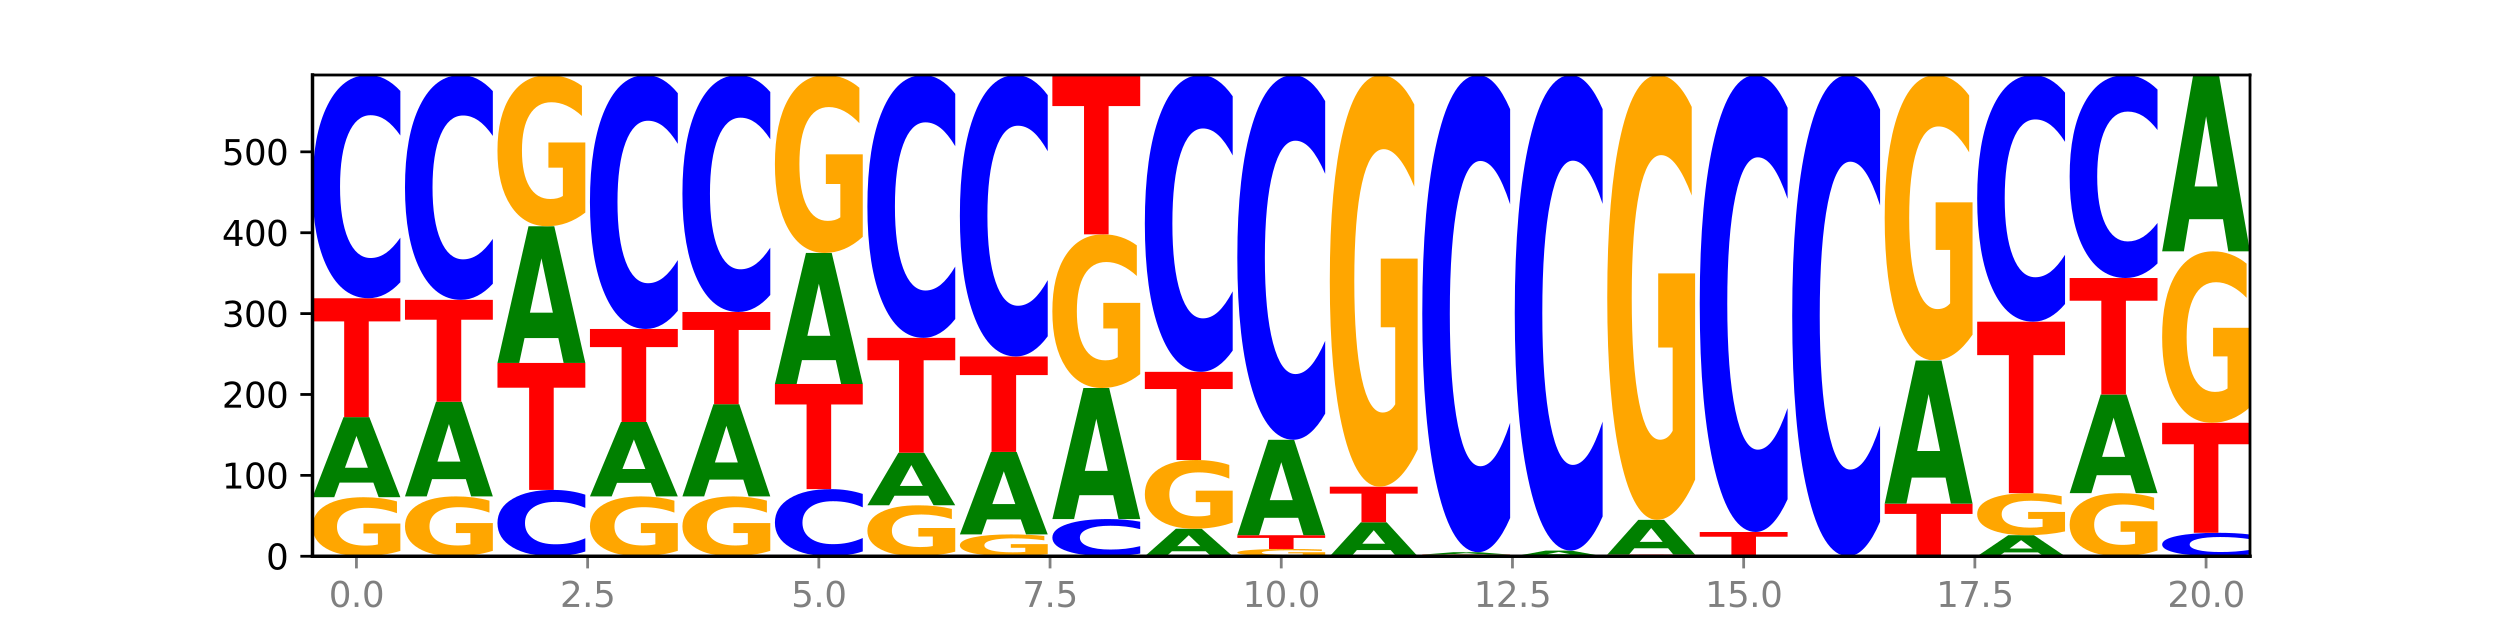 <?xml version="1.0" encoding="utf-8" standalone="no"?>
<!DOCTYPE svg PUBLIC "-//W3C//DTD SVG 1.1//EN"
  "http://www.w3.org/Graphics/SVG/1.1/DTD/svg11.dtd">
<svg xmlns:xlink="http://www.w3.org/1999/xlink" width="720pt" height="180pt" viewBox="0 0 720 180" xmlns="http://www.w3.org/2000/svg" version="1.1">
 <defs>
  <style type="text/css">*{stroke-linejoin: round; stroke-linecap: butt}</style>
 </defs>
 <g id="figure_1">
  <g id="patch_1">
   <path d="M 0 180 
L 720 180 
L 720 0 
L 0 0 
z
" style="fill: #ffffff"/>
  </g>
  <g id="axes_1">
   <g id="patch_2">
    <path d="M 90 160.2 
L 648 160.2 
L 648 21.6 
L 90 21.6 
z
" style="fill: #ffffff"/>
   </g>
   <g id="line2d_1">
    <path d="M 90 160.2 
L 648 160.2 
" clip-path="url(#p4539831834)" style="fill: none; stroke: #000000; stroke-width: 0.5; stroke-linecap: square"/>
   </g>
   <g id="patch_3">
    <path d="M 115.303 158.661 
Q 112.751 159.431 110.007 159.817 
Q 107.262 160.2 104.336 160.2 
Q 97.724 160.2 93.862 157.91 
Q 90 155.62 90 151.703 
Q 90 147.741 93.93 145.468 
Q 97.865 143.195 104.71 143.195 
Q 107.347 143.195 109.763 143.504 
Q 112.184 143.81 114.328 144.414 
L 114.328 147.804 
Q 112.116 147.028 109.927 146.645 
Q 107.738 146.258 105.538 146.258 
Q 101.466 146.258 99.26 147.67 
Q 97.054 149.079 97.054 151.703 
Q 97.054 154.302 99.181 155.721 
Q 101.308 157.137 105.22 157.137 
Q 106.287 157.137 107.2 157.056 
Q 108.113 156.972 108.838 156.796 
L 108.838 153.614 
L 104.67 153.614 
L 104.67 150.779 
L 115.303 150.779 
L 115.303 158.661 
z
" clip-path="url(#p4539831834)" style="fill: #ffa600"/>
   </g>
   <g id="patch_4">
    <path d="M 107.527 138.994 
L 97.796 138.994 
L 96.26 143.195 
L 90 143.195 
L 98.94 120.134 
L 106.363 120.134 
L 115.303 143.195 
L 109.048 143.195 
L 107.527 138.994 
z
M 99.348 134.714 
L 105.96 134.714 
L 102.659 125.541 
L 99.348 134.714 
z
" clip-path="url(#p4539831834)" style="fill: #008000"/>
   </g>
   <g id="patch_5">
    <path d="M 90 85.892 
L 115.303 85.892 
L 115.303 92.57 
L 106.2 92.57 
L 106.2 120.134 
L 99.121 120.134 
L 99.121 92.57 
L 90 92.57 
L 90 85.892 
z
" clip-path="url(#p4539831834)" style="fill: #ff0000"/>
   </g>
   <g id="patch_6">
    <path d="M 115.303 81.283 
Q 113.187 83.568 110.898 84.723 
Q 108.609 85.892 106.116 85.892 
Q 98.683 85.892 94.341 77.233 
Q 90 68.574 90 53.766 
Q 90 38.905 94.341 30.259 
Q 98.683 21.6 106.116 21.6 
Q 108.609 21.6 110.898 22.769 
Q 113.187 23.924 115.303 26.208 
L 115.303 39.024 
Q 113.167 35.996 111.095 34.589 
Q 109.024 33.181 106.735 33.181 
Q 102.629 33.181 100.277 38.666 
Q 97.931 44.137 97.931 53.766 
Q 97.931 63.354 100.277 68.839 
Q 102.629 74.311 106.735 74.311 
Q 109.024 74.311 111.095 72.903 
Q 113.167 71.482 115.303 68.454 
L 115.303 81.283 
z
" clip-path="url(#p4539831834)" style="fill: #0000ff"/>
   </g>
   <g id="patch_7">
    <path d="M 141.938 158.64 
Q 139.386 159.42 136.641 159.812 
Q 133.897 160.2 130.971 160.2 
Q 124.358 160.2 120.497 157.878 
Q 116.635 155.557 116.635 151.587 
Q 116.635 147.57 120.565 145.266 
Q 124.5 142.962 131.345 142.962 
Q 133.982 142.962 136.398 143.276 
Q 138.819 143.585 140.963 144.198 
L 140.963 147.634 
Q 138.751 146.847 136.562 146.459 
Q 134.373 146.067 132.173 146.067 
Q 128.101 146.067 125.895 147.499 
Q 123.689 148.927 123.689 151.587 
Q 123.689 154.221 125.816 155.66 
Q 127.942 157.095 131.855 157.095 
Q 132.921 157.095 133.834 157.013 
Q 134.747 156.928 135.473 156.75 
L 135.473 153.524 
L 131.305 153.524 
L 131.305 150.65 
L 141.938 150.65 
L 141.938 158.64 
z
" clip-path="url(#p4539831834)" style="fill: #ffa600"/>
   </g>
   <g id="patch_8">
    <path d="M 134.162 137.998 
L 124.431 137.998 
L 122.895 142.962 
L 116.635 142.962 
L 125.574 115.708 
L 132.998 115.708 
L 141.938 142.962 
L 135.683 142.962 
L 134.162 137.998 
z
M 125.983 132.939 
L 132.595 132.939 
L 129.294 122.098 
L 125.983 132.939 
z
" clip-path="url(#p4539831834)" style="fill: #008000"/>
   </g>
   <g id="patch_9">
    <path d="M 116.635 86.358 
L 141.938 86.358 
L 141.938 92.082 
L 132.835 92.082 
L 132.835 115.708 
L 125.756 115.708 
L 125.756 92.082 
L 116.635 92.082 
L 116.635 86.358 
z
" clip-path="url(#p4539831834)" style="fill: #ff0000"/>
   </g>
   <g id="patch_10">
    <path d="M 141.938 81.716 
Q 139.821 84.017 137.533 85.18 
Q 135.244 86.358 132.751 86.358 
Q 125.318 86.358 120.976 77.636 
Q 116.635 68.914 116.635 53.999 
Q 116.635 39.03 120.976 30.322 
Q 125.318 21.6 132.751 21.6 
Q 135.244 21.6 137.533 22.777 
Q 139.821 23.941 141.938 26.242 
L 141.938 39.151 
Q 139.802 36.101 137.73 34.683 
Q 135.658 33.265 133.37 33.265 
Q 129.264 33.265 126.912 38.789 
Q 124.566 44.301 124.566 53.999 
Q 124.566 63.657 126.912 69.182 
Q 129.264 74.693 133.37 74.693 
Q 135.658 74.693 137.73 73.275 
Q 139.802 71.844 141.938 68.794 
L 141.938 81.716 
z
" clip-path="url(#p4539831834)" style="fill: #0000ff"/>
   </g>
   <g id="patch_11">
    <path d="M 168.573 158.831 
Q 166.456 159.51 164.168 159.853 
Q 161.879 160.2 159.386 160.2 
Q 151.953 160.2 147.611 157.627 
Q 143.27 155.055 143.27 150.655 
Q 143.27 146.24 147.611 143.671 
Q 151.953 141.099 159.386 141.099 
Q 161.879 141.099 164.168 141.446 
Q 166.456 141.789 168.573 142.468 
L 168.573 146.276 
Q 166.437 145.376 164.365 144.958 
Q 162.293 144.539 160.005 144.539 
Q 155.899 144.539 153.546 146.169 
Q 151.2 147.795 151.2 150.655 
Q 151.2 153.504 153.546 155.134 
Q 155.899 156.759 160.005 156.759 
Q 162.293 156.759 164.365 156.341 
Q 166.437 155.919 168.573 155.019 
L 168.573 158.831 
z
" clip-path="url(#p4539831834)" style="fill: #0000ff"/>
   </g>
   <g id="patch_12">
    <path d="M 143.27 104.527 
L 168.573 104.527 
L 168.573 111.66 
L 159.47 111.66 
L 159.47 141.099 
L 152.391 141.099 
L 152.391 111.66 
L 143.27 111.66 
L 143.27 104.527 
z
" clip-path="url(#p4539831834)" style="fill: #ff0000"/>
   </g>
   <g id="patch_13">
    <path d="M 160.797 97.356 
L 151.066 97.356 
L 149.53 104.527 
L 143.27 104.527 
L 152.209 65.16 
L 159.633 65.16 
L 168.573 104.527 
L 162.318 104.527 
L 160.797 97.356 
z
M 152.618 90.049 
L 159.23 90.049 
L 155.929 74.39 
L 152.618 90.049 
z
" clip-path="url(#p4539831834)" style="fill: #008000"/>
   </g>
   <g id="patch_14">
    <path d="M 168.573 61.219 
Q 166.021 63.189 163.276 64.179 
Q 160.532 65.16 157.605 65.16 
Q 150.993 65.16 147.132 59.293 
Q 143.27 53.426 143.27 43.393 
Q 143.27 33.244 147.2 27.422 
Q 151.135 21.6 157.98 21.6 
Q 160.617 21.6 163.032 22.392 
Q 165.454 23.175 167.597 24.722 
L 167.597 33.406 
Q 165.386 31.417 163.197 30.436 
Q 161.008 29.446 158.808 29.446 
Q 154.736 29.446 152.53 33.064 
Q 150.324 36.672 150.324 43.393 
Q 150.324 50.052 152.451 53.687 
Q 154.577 57.314 158.49 57.314 
Q 159.556 57.314 160.469 57.107 
Q 161.382 56.891 162.108 56.441 
L 162.108 48.288 
L 157.94 48.288 
L 157.94 41.027 
L 168.573 41.027 
L 168.573 61.219 
z
" clip-path="url(#p4539831834)" style="fill: #ffa600"/>
   </g>
   <g id="patch_15">
    <path d="M 195.208 158.64 
Q 192.656 159.42 189.911 159.812 
Q 187.166 160.2 184.24 160.2 
Q 177.628 160.2 173.766 157.878 
Q 169.905 155.557 169.905 151.587 
Q 169.905 147.57 173.834 145.266 
Q 177.77 142.962 184.615 142.962 
Q 187.252 142.962 189.667 143.276 
Q 192.089 143.585 194.232 144.198 
L 194.232 147.634 
Q 192.021 146.847 189.832 146.459 
Q 187.643 146.067 185.443 146.067 
Q 181.371 146.067 179.165 147.499 
Q 176.959 148.927 176.959 151.587 
Q 176.959 154.221 179.086 155.66 
Q 181.212 157.095 185.125 157.095 
Q 186.191 157.095 187.104 157.013 
Q 188.017 156.928 188.743 156.75 
L 188.743 153.524 
L 184.575 153.524 
L 184.575 150.65 
L 195.208 150.65 
L 195.208 158.64 
z
" clip-path="url(#p4539831834)" style="fill: #ffa600"/>
   </g>
   <g id="patch_16">
    <path d="M 187.432 139.058 
L 177.701 139.058 
L 176.164 142.962 
L 169.905 142.962 
L 178.844 121.532 
L 186.268 121.532 
L 195.208 142.962 
L 188.953 142.962 
L 187.432 139.058 
z
M 179.253 135.081 
L 185.864 135.081 
L 182.564 126.556 
L 179.253 135.081 
z
" clip-path="url(#p4539831834)" style="fill: #008000"/>
   </g>
   <g id="patch_17">
    <path d="M 169.905 94.744 
L 195.208 94.744 
L 195.208 99.968 
L 186.104 99.968 
L 186.104 121.532 
L 179.025 121.532 
L 179.025 99.968 
L 169.905 99.968 
L 169.905 94.744 
z
" clip-path="url(#p4539831834)" style="fill: #ff0000"/>
   </g>
   <g id="patch_18">
    <path d="M 195.208 89.501 
Q 193.091 92.099 190.802 93.414 
Q 188.514 94.744 186.021 94.744 
Q 178.588 94.744 174.246 84.892 
Q 169.905 75.041 169.905 58.194 
Q 169.905 41.287 174.246 31.451 
Q 178.588 21.6 186.021 21.6 
Q 188.514 21.6 190.802 22.93 
Q 193.091 24.244 195.208 26.843 
L 195.208 41.423 
Q 193.072 37.978 191 36.377 
Q 188.928 34.775 186.639 34.775 
Q 182.534 34.775 180.181 41.015 
Q 177.835 47.24 177.835 58.194 
Q 177.835 69.103 180.181 75.343 
Q 182.534 81.568 186.639 81.568 
Q 188.928 81.568 191 79.967 
Q 193.072 78.35 195.208 74.905 
L 195.208 89.501 
z
" clip-path="url(#p4539831834)" style="fill: #0000ff"/>
   </g>
   <g id="patch_19">
    <path d="M 221.842 158.64 
Q 219.291 159.42 216.546 159.812 
Q 213.801 160.2 210.875 160.2 
Q 204.263 160.2 200.401 157.878 
Q 196.539 155.557 196.539 151.587 
Q 196.539 147.57 200.469 145.266 
Q 204.405 142.962 211.249 142.962 
Q 213.886 142.962 216.302 143.276 
Q 218.724 143.585 220.867 144.198 
L 220.867 147.634 
Q 218.655 146.847 216.467 146.459 
Q 214.278 146.067 212.077 146.067 
Q 208.006 146.067 205.8 147.499 
Q 203.594 148.927 203.594 151.587 
Q 203.594 154.221 205.72 155.66 
Q 207.847 157.095 211.76 157.095 
Q 212.826 157.095 213.739 157.013 
Q 214.652 156.928 215.378 156.75 
L 215.378 153.524 
L 211.21 153.524 
L 211.21 150.65 
L 221.842 150.65 
L 221.842 158.64 
z
" clip-path="url(#p4539831834)" style="fill: #ffa600"/>
   </g>
   <g id="patch_20">
    <path d="M 214.067 138.125 
L 204.336 138.125 
L 202.799 142.962 
L 196.539 142.962 
L 205.479 116.407 
L 212.903 116.407 
L 221.842 142.962 
L 215.588 142.962 
L 214.067 138.125 
z
M 205.888 133.196 
L 212.499 133.196 
L 209.199 122.633 
L 205.888 133.196 
z
" clip-path="url(#p4539831834)" style="fill: #008000"/>
   </g>
   <g id="patch_21">
    <path d="M 196.539 89.852 
L 221.842 89.852 
L 221.842 95.031 
L 212.739 95.031 
L 212.739 116.407 
L 205.66 116.407 
L 205.66 95.031 
L 196.539 95.031 
L 196.539 89.852 
z
" clip-path="url(#p4539831834)" style="fill: #ff0000"/>
   </g>
   <g id="patch_22">
    <path d="M 221.842 84.96 
Q 219.726 87.384 217.437 88.611 
Q 215.149 89.852 212.656 89.852 
Q 205.222 89.852 200.881 80.659 
Q 196.539 71.467 196.539 55.747 
Q 196.539 39.971 200.881 30.792 
Q 205.222 21.6 212.656 21.6 
Q 215.149 21.6 217.437 22.841 
Q 219.726 24.067 221.842 26.492 
L 221.842 40.097 
Q 219.707 36.883 217.635 35.389 
Q 215.563 33.894 213.274 33.894 
Q 209.169 33.894 206.816 39.717 
Q 204.47 45.525 204.47 55.747 
Q 204.47 65.926 206.816 71.749 
Q 209.169 77.558 213.274 77.558 
Q 215.563 77.558 217.635 76.063 
Q 219.707 74.555 221.842 71.34 
L 221.842 84.96 
z
" clip-path="url(#p4539831834)" style="fill: #0000ff"/>
   </g>
   <g id="patch_23">
    <path d="M 248.477 158.814 
Q 246.361 159.501 244.072 159.849 
Q 241.783 160.2 239.291 160.2 
Q 231.857 160.2 227.516 157.596 
Q 223.174 154.992 223.174 150.539 
Q 223.174 146.07 227.516 143.47 
Q 231.857 140.866 239.291 140.866 
Q 241.783 140.866 244.072 141.217 
Q 246.361 141.565 248.477 142.252 
L 248.477 146.106 
Q 246.342 145.195 244.27 144.772 
Q 242.198 144.349 239.909 144.349 
Q 235.803 144.349 233.451 145.998 
Q 231.105 147.643 231.105 150.539 
Q 231.105 153.422 233.451 155.072 
Q 235.803 156.717 239.909 156.717 
Q 242.198 156.717 244.27 156.294 
Q 246.342 155.867 248.477 154.956 
L 248.477 158.814 
z
" clip-path="url(#p4539831834)" style="fill: #0000ff"/>
   </g>
   <g id="patch_24">
    <path d="M 223.174 110.584 
L 248.477 110.584 
L 248.477 116.489 
L 239.374 116.489 
L 239.374 140.866 
L 232.295 140.866 
L 232.295 116.489 
L 223.174 116.489 
L 223.174 110.584 
z
" clip-path="url(#p4539831834)" style="fill: #ff0000"/>
   </g>
   <g id="patch_25">
    <path d="M 240.702 103.709 
L 230.971 103.709 
L 229.434 110.584 
L 223.174 110.584 
L 232.114 72.847 
L 239.538 72.847 
L 248.477 110.584 
L 242.223 110.584 
L 240.702 103.709 
z
M 232.523 96.705 
L 239.134 96.705 
L 235.834 81.695 
L 232.523 96.705 
z
" clip-path="url(#p4539831834)" style="fill: #008000"/>
   </g>
   <g id="patch_26">
    <path d="M 248.477 68.21 
Q 245.925 70.529 243.181 71.693 
Q 240.436 72.847 237.51 72.847 
Q 230.898 72.847 227.036 65.945 
Q 223.174 59.043 223.174 47.239 
Q 223.174 35.298 227.104 28.449 
Q 231.04 21.6 237.884 21.6 
Q 240.521 21.6 242.937 22.532 
Q 245.358 23.453 247.502 25.273 
L 247.502 35.489 
Q 245.29 33.149 243.101 31.995 
Q 240.912 30.831 238.712 30.831 
Q 234.641 30.831 232.435 35.087 
Q 230.229 39.332 230.229 47.239 
Q 230.229 55.073 232.355 59.35 
Q 234.482 63.616 238.395 63.616 
Q 239.461 63.616 240.374 63.373 
Q 241.287 63.118 242.013 62.589 
L 242.013 52.998 
L 237.845 52.998 
L 237.845 44.455 
L 248.477 44.455 
L 248.477 68.21 
z
" clip-path="url(#p4539831834)" style="fill: #ffa600"/>
   </g>
   <g id="patch_27">
    <path d="M 275.112 158.872 
Q 272.56 159.536 269.816 159.87 
Q 267.071 160.2 264.145 160.2 
Q 257.533 160.2 253.671 158.223 
Q 249.809 156.247 249.809 152.867 
Q 249.809 149.447 253.739 147.486 
Q 257.674 145.525 264.519 145.525 
Q 267.156 145.525 269.572 145.791 
Q 271.993 146.055 274.137 146.577 
L 274.137 149.502 
Q 271.925 148.832 269.736 148.502 
Q 267.547 148.168 265.347 148.168 
Q 261.275 148.168 259.069 149.387 
Q 256.864 150.602 256.864 152.867 
Q 256.864 155.11 258.99 156.335 
Q 261.117 157.557 265.029 157.557 
Q 266.096 157.557 267.009 157.487 
Q 267.922 157.414 268.647 157.263 
L 268.647 154.516 
L 264.479 154.516 
L 264.479 152.07 
L 275.112 152.07 
L 275.112 158.872 
z
" clip-path="url(#p4539831834)" style="fill: #ffa600"/>
   </g>
   <g id="patch_28">
    <path d="M 267.337 142.766 
L 257.605 142.766 
L 256.069 145.525 
L 249.809 145.525 
L 258.749 130.384 
L 266.173 130.384 
L 275.112 145.525 
L 268.858 145.525 
L 267.337 142.766 
z
M 259.157 139.956 
L 265.769 139.956 
L 262.468 133.934 
L 259.157 139.956 
z
" clip-path="url(#p4539831834)" style="fill: #008000"/>
   </g>
   <g id="patch_29">
    <path d="M 249.809 97.306 
L 275.112 97.306 
L 275.112 103.757 
L 266.009 103.757 
L 266.009 130.384 
L 258.93 130.384 
L 258.93 103.757 
L 249.809 103.757 
L 249.809 97.306 
z
" clip-path="url(#p4539831834)" style="fill: #ff0000"/>
   </g>
   <g id="patch_30">
    <path d="M 275.112 91.879 
Q 272.996 94.569 270.707 95.93 
Q 268.418 97.306 265.926 97.306 
Q 258.492 97.306 254.151 87.11 
Q 249.809 76.913 249.809 59.476 
Q 249.809 41.977 254.151 31.796 
Q 258.492 21.6 265.926 21.6 
Q 268.418 21.6 270.707 22.976 
Q 272.996 24.337 275.112 27.027 
L 275.112 42.118 
Q 272.976 38.552 270.905 36.894 
Q 268.833 35.237 266.544 35.237 
Q 262.438 35.237 260.086 41.695 
Q 257.74 48.139 257.74 59.476 
Q 257.74 70.767 260.086 77.226 
Q 262.438 83.669 266.544 83.669 
Q 268.833 83.669 270.905 82.011 
Q 272.976 80.338 275.112 76.773 
L 275.112 91.879 
z
" clip-path="url(#p4539831834)" style="fill: #0000ff"/>
   </g>
   <g id="patch_31">
    <path d="M 301.747 159.631 
Q 299.195 159.915 296.45 160.058 
Q 293.706 160.2 290.78 160.2 
Q 284.168 160.2 280.306 159.353 
Q 276.444 158.506 276.444 157.057 
Q 276.444 155.592 280.374 154.751 
Q 284.309 153.911 291.154 153.911 
Q 293.791 153.911 296.207 154.025 
Q 298.628 154.138 300.772 154.361 
L 300.772 155.615 
Q 298.56 155.328 296.371 155.186 
Q 294.182 155.043 291.982 155.043 
Q 287.91 155.043 285.704 155.566 
Q 283.498 156.087 283.498 157.057 
Q 283.498 158.019 285.625 158.544 
Q 287.751 159.067 291.664 159.067 
Q 292.73 159.067 293.643 159.037 
Q 294.556 159.006 295.282 158.941 
L 295.282 157.764 
L 291.114 157.764 
L 291.114 156.716 
L 301.747 156.716 
L 301.747 159.631 
z
" clip-path="url(#p4539831834)" style="fill: #ffa600"/>
   </g>
   <g id="patch_32">
    <path d="M 293.971 149.582 
L 284.24 149.582 
L 282.704 153.911 
L 276.444 153.911 
L 285.384 130.151 
L 292.807 130.151 
L 301.747 153.911 
L 295.492 153.911 
L 293.971 149.582 
z
M 285.792 145.172 
L 292.404 145.172 
L 289.103 135.721 
L 285.792 145.172 
z
" clip-path="url(#p4539831834)" style="fill: #008000"/>
   </g>
   <g id="patch_33">
    <path d="M 276.444 102.664 
L 301.747 102.664 
L 301.747 108.024 
L 292.644 108.024 
L 292.644 130.151 
L 285.565 130.151 
L 285.565 108.024 
L 276.444 108.024 
L 276.444 102.664 
z
" clip-path="url(#p4539831834)" style="fill: #ff0000"/>
   </g>
   <g id="patch_34">
    <path d="M 301.747 96.853 
Q 299.63 99.733 297.342 101.19 
Q 295.053 102.664 292.56 102.664 
Q 285.127 102.664 280.785 91.746 
Q 276.444 80.828 276.444 62.157 
Q 276.444 43.419 280.785 32.518 
Q 285.127 21.6 292.56 21.6 
Q 295.053 21.6 297.342 23.074 
Q 299.63 24.53 301.747 27.411 
L 301.747 43.57 
Q 299.611 39.752 297.539 37.977 
Q 295.467 36.202 293.179 36.202 
Q 289.073 36.202 286.721 43.118 
Q 284.375 50.017 284.375 62.157 
Q 284.375 74.247 286.721 81.163 
Q 289.073 88.062 293.179 88.062 
Q 295.467 88.062 297.539 86.287 
Q 299.611 84.495 301.747 80.677 
L 301.747 96.853 
z
" clip-path="url(#p4539831834)" style="fill: #0000ff"/>
   </g>
   <g id="patch_35">
    <path d="M 328.382 159.432 
Q 326.265 159.813 323.977 160.005 
Q 321.688 160.2 319.195 160.2 
Q 311.762 160.2 307.42 158.757 
Q 303.079 157.314 303.079 154.846 
Q 303.079 152.369 307.42 150.928 
Q 311.762 149.485 319.195 149.485 
Q 321.688 149.485 323.977 149.679 
Q 326.265 149.872 328.382 150.253 
L 328.382 152.389 
Q 326.246 151.884 324.174 151.649 
Q 322.102 151.415 319.814 151.415 
Q 315.708 151.415 313.356 152.329 
Q 311.009 153.241 311.009 154.846 
Q 311.009 156.444 313.356 157.358 
Q 315.708 158.27 319.814 158.27 
Q 322.102 158.27 324.174 158.035 
Q 326.246 157.798 328.382 157.294 
L 328.382 159.432 
z
" clip-path="url(#p4539831834)" style="fill: #0000ff"/>
   </g>
   <g id="patch_36">
    <path d="M 320.606 142.61 
L 310.875 142.61 
L 309.339 149.485 
L 303.079 149.485 
L 312.018 111.748 
L 319.442 111.748 
L 328.382 149.485 
L 322.127 149.485 
L 320.606 142.61 
z
M 312.427 135.606 
L 319.039 135.606 
L 315.738 120.596 
L 312.427 135.606 
z
" clip-path="url(#p4539831834)" style="fill: #008000"/>
   </g>
   <g id="patch_37">
    <path d="M 328.382 107.744 
Q 325.83 109.746 323.085 110.752 
Q 320.341 111.748 317.415 111.748 
Q 310.802 111.748 306.941 105.787 
Q 303.079 99.826 303.079 89.633 
Q 303.079 79.32 307.009 73.405 
Q 310.944 67.489 317.789 67.489 
Q 320.426 67.489 322.841 68.294 
Q 325.263 69.089 327.406 70.662 
L 327.406 79.484 
Q 325.195 77.464 323.006 76.467 
Q 320.817 75.462 318.617 75.462 
Q 314.545 75.462 312.339 79.137 
Q 310.133 82.803 310.133 89.633 
Q 310.133 96.398 312.26 100.092 
Q 314.386 103.776 318.299 103.776 
Q 319.365 103.776 320.278 103.566 
Q 321.191 103.346 321.917 102.889 
L 321.917 94.606 
L 317.749 94.606 
L 317.749 87.228 
L 328.382 87.228 
L 328.382 107.744 
z
" clip-path="url(#p4539831834)" style="fill: #ffa600"/>
   </g>
   <g id="patch_38">
    <path d="M 303.079 21.6 
L 328.382 21.6 
L 328.382 30.55 
L 319.279 30.55 
L 319.279 67.489 
L 312.2 67.489 
L 312.2 30.55 
L 303.079 30.55 
L 303.079 21.6 
z
" clip-path="url(#p4539831834)" style="fill: #ff0000"/>
   </g>
   <g id="patch_39">
    <path d="M 347.241 158.757 
L 337.51 158.757 
L 335.973 160.2 
L 329.714 160.2 
L 338.653 152.28 
L 346.077 152.28 
L 355.017 160.2 
L 348.762 160.2 
L 347.241 158.757 
z
M 339.062 157.287 
L 345.674 157.287 
L 342.373 154.137 
L 339.062 157.287 
z
" clip-path="url(#p4539831834)" style="fill: #008000"/>
   </g>
   <g id="patch_40">
    <path d="M 355.017 150.489 
Q 352.465 151.384 349.72 151.834 
Q 346.976 152.28 344.049 152.28 
Q 337.437 152.28 333.575 149.613 
Q 329.714 146.947 329.714 142.386 
Q 329.714 137.773 333.643 135.126 
Q 337.579 132.48 344.424 132.48 
Q 347.061 132.48 349.476 132.84 
Q 351.898 133.196 354.041 133.899 
L 354.041 137.846 
Q 351.83 136.942 349.641 136.496 
Q 347.452 136.047 345.252 136.047 
Q 341.18 136.047 338.974 137.691 
Q 336.768 139.331 336.768 142.386 
Q 336.768 145.413 338.895 147.065 
Q 341.021 148.713 344.934 148.713 
Q 346 148.713 346.913 148.619 
Q 347.826 148.521 348.552 148.317 
L 348.552 144.611 
L 344.384 144.611 
L 344.384 141.31 
L 355.017 141.31 
L 355.017 150.489 
z
" clip-path="url(#p4539831834)" style="fill: #ffa600"/>
   </g>
   <g id="patch_41">
    <path d="M 329.714 107.089 
L 355.017 107.089 
L 355.017 112.041 
L 345.913 112.041 
L 345.913 132.48 
L 338.834 132.48 
L 338.834 112.041 
L 329.714 112.041 
L 329.714 107.089 
z
" clip-path="url(#p4539831834)" style="fill: #ff0000"/>
   </g>
   <g id="patch_42">
    <path d="M 355.017 100.962 
Q 352.9 103.999 350.611 105.535 
Q 348.323 107.089 345.83 107.089 
Q 338.397 107.089 334.055 95.575 
Q 329.714 84.061 329.714 64.371 
Q 329.714 44.61 334.055 33.114 
Q 338.397 21.6 345.83 21.6 
Q 348.323 21.6 350.611 23.154 
Q 352.9 24.69 355.017 27.728 
L 355.017 44.769 
Q 352.881 40.743 350.809 38.871 
Q 348.737 36.999 346.448 36.999 
Q 342.343 36.999 339.99 44.292 
Q 337.644 51.568 337.644 64.371 
Q 337.644 77.121 339.99 84.415 
Q 342.343 91.69 346.448 91.69 
Q 348.737 91.69 350.809 89.818 
Q 352.881 87.929 355.017 83.903 
L 355.017 100.962 
z
" clip-path="url(#p4539831834)" style="fill: #0000ff"/>
   </g>
   <g id="patch_43">
    <path d="M 381.652 160.01 
Q 379.1 160.105 376.355 160.153 
Q 373.61 160.2 370.684 160.2 
Q 364.072 160.2 360.21 159.918 
Q 356.348 159.635 356.348 159.152 
Q 356.348 158.664 360.278 158.384 
Q 364.214 158.104 371.058 158.104 
Q 373.695 158.104 376.111 158.142 
Q 378.533 158.179 380.676 158.254 
L 380.676 158.672 
Q 378.465 158.576 376.276 158.529 
Q 374.087 158.481 371.886 158.481 
Q 367.815 158.481 365.609 158.655 
Q 363.403 158.829 363.403 159.152 
Q 363.403 159.473 365.529 159.648 
Q 367.656 159.822 371.569 159.822 
Q 372.635 159.822 373.548 159.812 
Q 374.461 159.802 375.187 159.78 
L 375.187 159.388 
L 371.019 159.388 
L 371.019 159.039 
L 381.652 159.039 
L 381.652 160.01 
z
" clip-path="url(#p4539831834)" style="fill: #ffa600"/>
   </g>
   <g id="patch_44">
    <path d="M 356.348 154.144 
L 381.652 154.144 
L 381.652 154.916 
L 372.548 154.916 
L 372.548 158.104 
L 365.469 158.104 
L 365.469 154.916 
L 356.348 154.916 
L 356.348 154.144 
z
" clip-path="url(#p4539831834)" style="fill: #ff0000"/>
   </g>
   <g id="patch_45">
    <path d="M 373.876 149.136 
L 364.145 149.136 
L 362.608 154.144 
L 356.348 154.144 
L 365.288 126.656 
L 372.712 126.656 
L 381.652 154.144 
L 375.397 154.144 
L 373.876 149.136 
z
M 365.697 144.035 
L 372.308 144.035 
L 369.008 133.101 
L 365.697 144.035 
z
" clip-path="url(#p4539831834)" style="fill: #008000"/>
   </g>
   <g id="patch_46">
    <path d="M 381.652 119.126 
Q 379.535 122.859 377.246 124.747 
Q 374.958 126.656 372.465 126.656 
Q 365.031 126.656 360.69 112.507 
Q 356.348 98.358 356.348 74.161 
Q 356.348 49.877 360.69 35.749 
Q 365.031 21.6 372.465 21.6 
Q 374.958 21.6 377.246 23.51 
Q 379.535 25.398 381.652 29.13 
L 381.652 50.072 
Q 379.516 45.124 377.444 42.824 
Q 375.372 40.524 373.083 40.524 
Q 368.978 40.524 366.625 49.486 
Q 364.279 58.427 364.279 74.161 
Q 364.279 89.829 366.625 98.792 
Q 368.978 107.733 373.083 107.733 
Q 375.372 107.733 377.444 105.433 
Q 379.516 103.11 381.652 98.163 
L 381.652 119.126 
z
" clip-path="url(#p4539831834)" style="fill: #0000ff"/>
   </g>
   <g id="patch_47">
    <path d="M 400.511 158.418 
L 390.78 158.418 
L 389.243 160.2 
L 382.983 160.2 
L 391.923 150.416 
L 399.347 150.416 
L 408.286 160.2 
L 402.032 160.2 
L 400.511 158.418 
z
M 392.332 156.602 
L 398.943 156.602 
L 395.643 152.71 
L 392.332 156.602 
z
" clip-path="url(#p4539831834)" style="fill: #008000"/>
   </g>
   <g id="patch_48">
    <path d="M 382.983 140.167 
L 408.286 140.167 
L 408.286 142.166 
L 399.183 142.166 
L 399.183 150.416 
L 392.104 150.416 
L 392.104 142.166 
L 382.983 142.166 
L 382.983 140.167 
z
" clip-path="url(#p4539831834)" style="fill: #ff0000"/>
   </g>
   <g id="patch_49">
    <path d="M 408.286 129.439 
Q 405.735 134.803 402.99 137.497 
Q 400.245 140.167 397.319 140.167 
Q 390.707 140.167 386.845 124.198 
Q 382.983 108.229 382.983 80.92 
Q 382.983 53.293 386.913 37.446 
Q 390.849 21.6 397.693 21.6 
Q 400.33 21.6 402.746 23.755 
Q 405.167 25.886 407.311 30.099 
L 407.311 53.734 
Q 405.099 48.321 402.91 45.651 
Q 400.722 42.957 398.521 42.957 
Q 394.45 42.957 392.244 52.803 
Q 390.038 62.625 390.038 80.92 
Q 390.038 99.045 392.164 108.939 
Q 394.291 118.81 398.204 118.81 
Q 399.27 118.81 400.183 118.246 
Q 401.096 117.659 401.822 116.434 
L 401.822 94.244 
L 397.654 94.244 
L 397.654 74.479 
L 408.286 74.479 
L 408.286 129.439 
z
" clip-path="url(#p4539831834)" style="fill: #ffa600"/>
   </g>
   <g id="patch_50">
    <path d="M 409.618 159.734 
L 434.921 159.734 
L 434.921 159.825 
L 425.818 159.825 
L 425.818 160.2 
L 418.739 160.2 
L 418.739 159.825 
L 409.618 159.825 
L 409.618 159.734 
z
" clip-path="url(#p4539831834)" style="fill: #ff0000"/>
   </g>
   <g id="patch_51">
    <path d="M 427.146 159.607 
L 417.414 159.607 
L 415.878 159.734 
L 409.618 159.734 
L 418.558 159.035 
L 425.982 159.035 
L 434.921 159.734 
L 428.667 159.734 
L 427.146 159.607 
z
M 418.966 159.477 
L 425.578 159.477 
L 422.277 159.199 
L 418.966 159.477 
z
" clip-path="url(#p4539831834)" style="fill: #008000"/>
   </g>
   <g id="patch_52">
    <path d="M 434.921 149.184 
Q 432.805 154.067 430.516 156.537 
Q 428.227 159.035 425.735 159.035 
Q 418.301 159.035 413.96 140.525 
Q 409.618 122.015 409.618 90.36 
Q 409.618 58.592 413.96 40.11 
Q 418.301 21.6 425.735 21.6 
Q 428.227 21.6 430.516 24.098 
Q 432.805 26.568 434.921 31.451 
L 434.921 58.847 
Q 432.786 52.375 430.714 49.365 
Q 428.642 46.356 426.353 46.356 
Q 422.247 46.356 419.895 58.081 
Q 417.549 69.778 417.549 90.36 
Q 417.549 110.858 419.895 122.583 
Q 422.247 134.279 426.353 134.279 
Q 428.642 134.279 430.714 131.27 
Q 432.786 128.232 434.921 121.759 
L 434.921 149.184 
z
" clip-path="url(#p4539831834)" style="fill: #0000ff"/>
   </g>
   <g id="patch_53">
    <path d="M 453.78 159.903 
L 444.049 159.903 
L 442.513 160.2 
L 436.253 160.2 
L 445.193 158.569 
L 452.616 158.569 
L 461.556 160.2 
L 455.301 160.2 
L 453.78 159.903 
z
M 445.601 159.6 
L 452.213 159.6 
L 448.912 158.952 
L 445.601 159.6 
z
" clip-path="url(#p4539831834)" style="fill: #008000"/>
   </g>
   <g id="patch_54">
    <path d="M 461.556 148.752 
Q 459.44 153.618 457.151 156.08 
Q 454.862 158.569 452.369 158.569 
Q 444.936 158.569 440.594 140.122 
Q 436.253 121.675 436.253 90.127 
Q 436.253 58.467 440.594 40.047 
Q 444.936 21.6 452.369 21.6 
Q 454.862 21.6 457.151 24.09 
Q 459.44 26.551 461.556 31.418 
L 461.556 58.721 
Q 459.42 52.27 457.348 49.271 
Q 455.277 46.272 452.988 46.272 
Q 448.882 46.272 446.53 57.957 
Q 444.184 69.614 444.184 90.127 
Q 444.184 110.555 446.53 122.24 
Q 448.882 133.897 452.988 133.897 
Q 455.277 133.897 457.348 130.898 
Q 459.42 127.871 461.556 121.42 
L 461.556 148.752 
z
" clip-path="url(#p4539831834)" style="fill: #0000ff"/>
   </g>
   <g id="patch_55">
    <path d="M 462.888 159.734 
L 488.191 159.734 
L 488.191 159.825 
L 479.088 159.825 
L 479.088 160.2 
L 472.009 160.2 
L 472.009 159.825 
L 462.888 159.825 
L 462.888 159.734 
z
" clip-path="url(#p4539831834)" style="fill: #ff0000"/>
   </g>
   <g id="patch_56">
    <path d="M 480.415 157.909 
L 470.684 157.909 
L 469.148 159.734 
L 462.888 159.734 
L 471.827 149.718 
L 479.251 149.718 
L 488.191 159.734 
L 481.936 159.734 
L 480.415 157.909 
z
M 472.236 156.05 
L 478.848 156.05 
L 475.547 152.066 
L 472.236 156.05 
z
" clip-path="url(#p4539831834)" style="fill: #008000"/>
   </g>
   <g id="patch_57">
    <path d="M 488.191 138.126 
Q 485.639 143.922 482.894 146.833 
Q 480.15 149.718 477.224 149.718 
Q 470.611 149.718 466.75 132.462 
Q 462.888 115.207 462.888 85.699 
Q 462.888 55.846 466.818 38.723 
Q 470.753 21.6 477.598 21.6 
Q 480.235 21.6 482.651 23.929 
Q 485.072 26.231 487.216 30.783 
L 487.216 56.322 
Q 485.004 50.473 482.815 47.589 
Q 480.626 44.678 478.426 44.678 
Q 474.354 44.678 472.148 55.317 
Q 469.942 65.929 469.942 85.699 
Q 469.942 105.283 472.069 115.975 
Q 474.195 126.64 478.108 126.64 
Q 479.174 126.64 480.087 126.031 
Q 481 125.396 481.726 124.073 
L 481.726 100.096 
L 477.558 100.096 
L 477.558 78.738 
L 488.191 78.738 
L 488.191 138.126 
z
" clip-path="url(#p4539831834)" style="fill: #ffa600"/>
   </g>
   <g id="patch_58">
    <path d="M 489.523 153.212 
L 514.826 153.212 
L 514.826 154.575 
L 505.723 154.575 
L 505.723 160.2 
L 498.644 160.2 
L 498.644 154.575 
L 489.523 154.575 
L 489.523 153.212 
z
" clip-path="url(#p4539831834)" style="fill: #ff0000"/>
   </g>
   <g id="patch_59">
    <path d="M 514.826 143.778 
Q 512.709 148.454 510.421 150.819 
Q 508.132 153.212 505.639 153.212 
Q 498.206 153.212 493.864 135.486 
Q 489.523 117.76 489.523 87.447 
Q 489.523 57.025 493.864 39.326 
Q 498.206 21.6 505.639 21.6 
Q 508.132 21.6 510.421 23.992 
Q 512.709 26.358 514.826 31.034 
L 514.826 57.269 
Q 512.69 51.071 510.618 48.189 
Q 508.546 45.307 506.258 45.307 
Q 502.152 45.307 499.799 56.535 
Q 497.453 67.736 497.453 87.447 
Q 497.453 107.076 499.799 118.304 
Q 502.152 129.505 506.258 129.505 
Q 508.546 129.505 510.618 126.623 
Q 512.69 123.714 514.826 117.515 
L 514.826 143.778 
z
" clip-path="url(#p4539831834)" style="fill: #0000ff"/>
   </g>
   <g id="patch_60">
    <path d="M 541.461 150.265 
Q 539.344 155.19 537.055 157.681 
Q 534.767 160.2 532.274 160.2 
Q 524.841 160.2 520.499 141.533 
Q 516.158 122.866 516.158 90.943 
Q 516.158 58.905 520.499 40.267 
Q 524.841 21.6 532.274 21.6 
Q 534.767 21.6 537.055 24.119 
Q 539.344 26.61 541.461 31.535 
L 541.461 59.163 
Q 539.325 52.635 537.253 49.601 
Q 535.181 46.566 532.892 46.566 
Q 528.787 46.566 526.434 58.39 
Q 524.088 70.186 524.088 90.943 
Q 524.088 111.614 526.434 123.439 
Q 528.787 135.234 532.892 135.234 
Q 535.181 135.234 537.253 132.199 
Q 539.325 129.136 541.461 122.608 
L 541.461 150.265 
z
" clip-path="url(#p4539831834)" style="fill: #0000ff"/>
   </g>
   <g id="patch_61">
    <path d="M 542.792 145.059 
L 568.095 145.059 
L 568.095 148.012 
L 558.992 148.012 
L 558.992 160.2 
L 551.913 160.2 
L 551.913 148.012 
L 542.792 148.012 
L 542.792 145.059 
z
" clip-path="url(#p4539831834)" style="fill: #ff0000"/>
   </g>
   <g id="patch_62">
    <path d="M 560.32 137.548 
L 550.589 137.548 
L 549.052 145.059 
L 542.792 145.059 
L 551.732 103.828 
L 559.156 103.828 
L 568.095 145.059 
L 561.841 145.059 
L 560.32 137.548 
z
M 552.141 129.896 
L 558.752 129.896 
L 555.452 113.495 
L 552.141 129.896 
z
" clip-path="url(#p4539831834)" style="fill: #008000"/>
   </g>
   <g id="patch_63">
    <path d="M 568.095 96.388 
Q 565.544 100.108 562.799 101.977 
Q 560.054 103.828 557.128 103.828 
Q 550.516 103.828 546.654 92.753 
Q 542.792 81.679 542.792 62.74 
Q 542.792 43.58 546.722 32.59 
Q 550.658 21.6 557.502 21.6 
Q 560.139 21.6 562.555 23.095 
Q 564.977 24.573 567.12 27.494 
L 567.12 43.885 
Q 564.908 40.132 562.72 38.28 
Q 560.531 36.412 558.33 36.412 
Q 554.259 36.412 552.053 43.24 
Q 549.847 50.051 549.847 62.74 
Q 549.847 75.309 551.973 82.171 
Q 554.1 89.017 558.013 89.017 
Q 559.079 89.017 559.992 88.626 
Q 560.905 88.218 561.631 87.369 
L 561.631 71.98 
L 557.463 71.98 
L 557.463 58.272 
L 568.095 58.272 
L 568.095 96.388 
z
" clip-path="url(#p4539831834)" style="fill: #ffa600"/>
   </g>
   <g id="patch_64">
    <path d="M 586.955 159.097 
L 577.224 159.097 
L 575.687 160.2 
L 569.427 160.2 
L 578.367 154.144 
L 585.791 154.144 
L 594.73 160.2 
L 588.476 160.2 
L 586.955 159.097 
z
M 578.776 157.973 
L 585.387 157.973 
L 582.087 155.564 
L 578.776 157.973 
z
" clip-path="url(#p4539831834)" style="fill: #008000"/>
   </g>
   <g id="patch_65">
    <path d="M 594.73 153.048 
Q 592.178 153.596 589.434 153.871 
Q 586.689 154.144 583.763 154.144 
Q 577.151 154.144 573.289 152.512 
Q 569.427 150.881 569.427 148.091 
Q 569.427 145.268 573.357 143.649 
Q 577.293 142.031 584.137 142.031 
Q 586.774 142.031 589.19 142.251 
Q 591.611 142.468 593.755 142.899 
L 593.755 145.313 
Q 591.543 144.76 589.354 144.488 
Q 587.165 144.212 584.965 144.212 
Q 580.894 144.212 578.688 145.218 
Q 576.482 146.222 576.482 148.091 
Q 576.482 149.942 578.608 150.953 
Q 580.735 151.962 584.648 151.962 
Q 585.714 151.962 586.627 151.904 
Q 587.54 151.844 588.266 151.719 
L 588.266 149.452 
L 584.098 149.452 
L 584.098 147.433 
L 594.73 147.433 
L 594.73 153.048 
z
" clip-path="url(#p4539831834)" style="fill: #ffa600"/>
   </g>
   <g id="patch_66">
    <path d="M 569.427 92.647 
L 594.73 92.647 
L 594.73 102.278 
L 585.627 102.278 
L 585.627 142.031 
L 578.548 142.031 
L 578.548 102.278 
L 569.427 102.278 
L 569.427 92.647 
z
" clip-path="url(#p4539831834)" style="fill: #ff0000"/>
   </g>
   <g id="patch_67">
    <path d="M 594.73 87.554 
Q 592.614 90.079 590.325 91.356 
Q 588.036 92.647 585.544 92.647 
Q 578.11 92.647 573.769 83.078 
Q 569.427 73.509 569.427 57.146 
Q 569.427 40.723 573.769 31.169 
Q 578.11 21.6 585.544 21.6 
Q 588.036 21.6 590.325 22.891 
Q 592.614 24.168 594.73 26.693 
L 594.73 40.855 
Q 592.595 37.509 590.523 35.953 
Q 588.451 34.398 586.162 34.398 
Q 582.056 34.398 579.704 40.459 
Q 577.358 46.505 577.358 57.146 
Q 577.358 67.742 579.704 73.803 
Q 582.056 79.849 586.162 79.849 
Q 588.451 79.849 590.523 78.294 
Q 592.595 76.723 594.73 73.377 
L 594.73 87.554 
z
" clip-path="url(#p4539831834)" style="fill: #0000ff"/>
   </g>
   <g id="patch_68">
    <path d="M 621.365 158.556 
Q 618.813 159.378 616.069 159.791 
Q 613.324 160.2 610.398 160.2 
Q 603.786 160.2 599.924 157.753 
Q 596.062 155.306 596.062 151.121 
Q 596.062 146.887 599.992 144.459 
Q 603.927 142.031 610.772 142.031 
Q 613.409 142.031 615.825 142.361 
Q 618.246 142.687 620.39 143.333 
L 620.39 146.955 
Q 618.178 146.125 615.989 145.716 
Q 613.8 145.303 611.6 145.303 
Q 607.528 145.303 605.322 146.812 
Q 603.117 148.317 603.117 151.121 
Q 603.117 153.898 605.243 155.415 
Q 607.37 156.927 611.282 156.927 
Q 612.349 156.927 613.262 156.841 
Q 614.175 156.751 614.9 156.563 
L 614.9 153.163 
L 610.732 153.163 
L 610.732 150.134 
L 621.365 150.134 
L 621.365 158.556 
z
" clip-path="url(#p4539831834)" style="fill: #ffa600"/>
   </g>
   <g id="patch_69">
    <path d="M 613.59 136.854 
L 603.858 136.854 
L 602.322 142.031 
L 596.062 142.031 
L 605.002 113.612 
L 612.426 113.612 
L 621.365 142.031 
L 615.111 142.031 
L 613.59 136.854 
z
M 605.41 131.579 
L 612.022 131.579 
L 608.721 120.275 
L 605.41 131.579 
z
" clip-path="url(#p4539831834)" style="fill: #008000"/>
   </g>
   <g id="patch_70">
    <path d="M 596.062 80.068 
L 621.365 80.068 
L 621.365 86.61 
L 612.262 86.61 
L 612.262 113.612 
L 605.183 113.612 
L 605.183 86.61 
L 596.062 86.61 
L 596.062 80.068 
z
" clip-path="url(#p4539831834)" style="fill: #ff0000"/>
   </g>
   <g id="patch_71">
    <path d="M 621.365 75.877 
Q 619.249 77.955 616.96 79.005 
Q 614.671 80.068 612.179 80.068 
Q 604.745 80.068 600.404 72.194 
Q 596.062 64.319 596.062 50.852 
Q 596.062 37.337 600.404 29.475 
Q 604.745 21.6 612.179 21.6 
Q 614.671 21.6 616.96 22.663 
Q 619.249 23.714 621.365 25.791 
L 621.365 37.446 
Q 619.229 34.692 617.158 33.412 
Q 615.086 32.132 612.797 32.132 
Q 608.691 32.132 606.339 37.12 
Q 603.993 42.096 603.993 50.852 
Q 603.993 59.572 606.339 64.56 
Q 608.691 69.536 612.797 69.536 
Q 615.086 69.536 617.158 68.256 
Q 619.229 66.964 621.365 64.21 
L 621.365 75.877 
z
" clip-path="url(#p4539831834)" style="fill: #0000ff"/>
   </g>
   <g id="patch_72">
    <path d="M 648 159.716 
Q 645.883 159.956 643.595 160.077 
Q 641.306 160.2 638.813 160.2 
Q 631.38 160.2 627.038 159.29 
Q 622.697 158.38 622.697 156.824 
Q 622.697 155.263 627.038 154.355 
Q 631.38 153.445 638.813 153.445 
Q 641.306 153.445 643.595 153.568 
Q 645.883 153.689 648 153.929 
L 648 155.276 
Q 645.864 154.957 643.792 154.809 
Q 641.72 154.662 639.432 154.662 
Q 635.326 154.662 632.974 155.238 
Q 630.628 155.813 630.628 156.824 
Q 630.628 157.832 632.974 158.408 
Q 635.326 158.983 639.432 158.983 
Q 641.72 158.983 643.792 158.835 
Q 645.864 158.686 648 158.368 
L 648 159.716 
z
" clip-path="url(#p4539831834)" style="fill: #0000ff"/>
   </g>
   <g id="patch_73">
    <path d="M 622.697 121.765 
L 648 121.765 
L 648 127.943 
L 638.897 127.943 
L 638.897 153.445 
L 631.818 153.445 
L 631.818 127.943 
L 622.697 127.943 
L 622.697 121.765 
z
" clip-path="url(#p4539831834)" style="fill: #ff0000"/>
   </g>
   <g id="patch_74">
    <path d="M 648 117.297 
Q 645.448 119.531 642.703 120.653 
Q 639.959 121.765 637.033 121.765 
Q 630.421 121.765 626.559 115.114 
Q 622.697 108.462 622.697 97.088 
Q 622.697 85.581 626.627 78.981 
Q 630.562 72.381 637.407 72.381 
Q 640.044 72.381 642.46 73.279 
Q 644.881 74.166 647.025 75.921 
L 647.025 85.765 
Q 644.813 83.511 642.624 82.399 
Q 640.435 81.277 638.235 81.277 
Q 634.163 81.277 631.957 85.377 
Q 629.751 89.468 629.751 97.088 
Q 629.751 104.637 631.878 108.758 
Q 634.004 112.869 637.917 112.869 
Q 638.983 112.869 639.896 112.635 
Q 640.809 112.39 641.535 111.88 
L 641.535 102.638 
L 637.367 102.638 
L 637.367 94.405 
L 648 94.405 
L 648 117.297 
z
" clip-path="url(#p4539831834)" style="fill: #ffa600"/>
   </g>
   <g id="patch_75">
    <path d="M 640.224 63.13 
L 630.493 63.13 
L 628.957 72.381 
L 622.697 72.381 
L 631.637 21.6 
L 639.06 21.6 
L 648 72.381 
L 641.745 72.381 
L 640.224 63.13 
z
M 632.045 53.706 
L 638.657 53.706 
L 635.356 33.506 
L 632.045 53.706 
z
" clip-path="url(#p4539831834)" style="fill: #008000"/>
   </g>
   <g id="matplotlib.axis_1">
    <g id="xtick_1">
     <g id="line2d_2">
      <defs>
       <path id="me743bbaa7a" d="M 0 0 
L 0 3.5 
" style="stroke: #808080; stroke-width: 0.8"/>
      </defs>
      <g>
       <use xlink:href="#me743bbaa7a" x="102.652" y="160.2" style="fill: #808080; stroke: #808080; stroke-width: 0.8"/>
      </g>
     </g>
     <g id="text_1">
      <!-- 0.0 -->
      <g style="fill: #808080" transform="translate(94.7 174.798) scale(0.1 -0.1)">
       <defs>
        <path id="DejaVuSans-30" d="M 2034 4250 
Q 1547 4250 1301 3770 
Q 1056 3291 1056 2328 
Q 1056 1369 1301 889 
Q 1547 409 2034 409 
Q 2525 409 2770 889 
Q 3016 1369 3016 2328 
Q 3016 3291 2770 3770 
Q 2525 4250 2034 4250 
z
M 2034 4750 
Q 2819 4750 3233 4129 
Q 3647 3509 3647 2328 
Q 3647 1150 3233 529 
Q 2819 -91 2034 -91 
Q 1250 -91 836 529 
Q 422 1150 422 2328 
Q 422 3509 836 4129 
Q 1250 4750 2034 4750 
z
" transform="scale(0.016)"/>
        <path id="DejaVuSans-2e" d="M 684 794 
L 1344 794 
L 1344 0 
L 684 0 
L 684 794 
z
" transform="scale(0.016)"/>
       </defs>
       <use xlink:href="#DejaVuSans-30"/>
       <use xlink:href="#DejaVuSans-2e" x="63.623"/>
       <use xlink:href="#DejaVuSans-30" x="95.41"/>
      </g>
     </g>
    </g>
    <g id="xtick_2">
     <g id="line2d_3">
      <g>
       <use xlink:href="#me743bbaa7a" x="169.239" y="160.2" style="fill: #808080; stroke: #808080; stroke-width: 0.8"/>
      </g>
     </g>
     <g id="text_2">
      <!-- 2.5 -->
      <g style="fill: #808080" transform="translate(161.287 174.798) scale(0.1 -0.1)">
       <defs>
        <path id="DejaVuSans-32" d="M 1228 531 
L 3431 531 
L 3431 0 
L 469 0 
L 469 531 
Q 828 903 1448 1529 
Q 2069 2156 2228 2338 
Q 2531 2678 2651 2914 
Q 2772 3150 2772 3378 
Q 2772 3750 2511 3984 
Q 2250 4219 1831 4219 
Q 1534 4219 1204 4116 
Q 875 4013 500 3803 
L 500 4441 
Q 881 4594 1212 4672 
Q 1544 4750 1819 4750 
Q 2544 4750 2975 4387 
Q 3406 4025 3406 3419 
Q 3406 3131 3298 2873 
Q 3191 2616 2906 2266 
Q 2828 2175 2409 1742 
Q 1991 1309 1228 531 
z
" transform="scale(0.016)"/>
        <path id="DejaVuSans-35" d="M 691 4666 
L 3169 4666 
L 3169 4134 
L 1269 4134 
L 1269 2991 
Q 1406 3038 1543 3061 
Q 1681 3084 1819 3084 
Q 2600 3084 3056 2656 
Q 3513 2228 3513 1497 
Q 3513 744 3044 326 
Q 2575 -91 1722 -91 
Q 1428 -91 1123 -41 
Q 819 9 494 109 
L 494 744 
Q 775 591 1075 516 
Q 1375 441 1709 441 
Q 2250 441 2565 725 
Q 2881 1009 2881 1497 
Q 2881 1984 2565 2268 
Q 2250 2553 1709 2553 
Q 1456 2553 1204 2497 
Q 953 2441 691 2322 
L 691 4666 
z
" transform="scale(0.016)"/>
       </defs>
       <use xlink:href="#DejaVuSans-32"/>
       <use xlink:href="#DejaVuSans-2e" x="63.623"/>
       <use xlink:href="#DejaVuSans-35" x="95.41"/>
      </g>
     </g>
    </g>
    <g id="xtick_3">
     <g id="line2d_4">
      <g>
       <use xlink:href="#me743bbaa7a" x="235.826" y="160.2" style="fill: #808080; stroke: #808080; stroke-width: 0.8"/>
      </g>
     </g>
     <g id="text_3">
      <!-- 5.0 -->
      <g style="fill: #808080" transform="translate(227.874 174.798) scale(0.1 -0.1)">
       <use xlink:href="#DejaVuSans-35"/>
       <use xlink:href="#DejaVuSans-2e" x="63.623"/>
       <use xlink:href="#DejaVuSans-30" x="95.41"/>
      </g>
     </g>
    </g>
    <g id="xtick_4">
     <g id="line2d_5">
      <g>
       <use xlink:href="#me743bbaa7a" x="302.413" y="160.2" style="fill: #808080; stroke: #808080; stroke-width: 0.8"/>
      </g>
     </g>
     <g id="text_4">
      <!-- 7.5 -->
      <g style="fill: #808080" transform="translate(294.461 174.798) scale(0.1 -0.1)">
       <defs>
        <path id="DejaVuSans-37" d="M 525 4666 
L 3525 4666 
L 3525 4397 
L 1831 0 
L 1172 0 
L 2766 4134 
L 525 4134 
L 525 4666 
z
" transform="scale(0.016)"/>
       </defs>
       <use xlink:href="#DejaVuSans-37"/>
       <use xlink:href="#DejaVuSans-2e" x="63.623"/>
       <use xlink:href="#DejaVuSans-35" x="95.41"/>
      </g>
     </g>
    </g>
    <g id="xtick_5">
     <g id="line2d_6">
      <g>
       <use xlink:href="#me743bbaa7a" x="369" y="160.2" style="fill: #808080; stroke: #808080; stroke-width: 0.8"/>
      </g>
     </g>
     <g id="text_5">
      <!-- 10.0 -->
      <g style="fill: #808080" transform="translate(357.867 174.798) scale(0.1 -0.1)">
       <defs>
        <path id="DejaVuSans-31" d="M 794 531 
L 1825 531 
L 1825 4091 
L 703 3866 
L 703 4441 
L 1819 4666 
L 2450 4666 
L 2450 531 
L 3481 531 
L 3481 0 
L 794 0 
L 794 531 
z
" transform="scale(0.016)"/>
       </defs>
       <use xlink:href="#DejaVuSans-31"/>
       <use xlink:href="#DejaVuSans-30" x="63.623"/>
       <use xlink:href="#DejaVuSans-2e" x="127.246"/>
       <use xlink:href="#DejaVuSans-30" x="159.033"/>
      </g>
     </g>
    </g>
    <g id="xtick_6">
     <g id="line2d_7">
      <g>
       <use xlink:href="#me743bbaa7a" x="435.587" y="160.2" style="fill: #808080; stroke: #808080; stroke-width: 0.8"/>
      </g>
     </g>
     <g id="text_6">
      <!-- 12.5 -->
      <g style="fill: #808080" transform="translate(424.454 174.798) scale(0.1 -0.1)">
       <use xlink:href="#DejaVuSans-31"/>
       <use xlink:href="#DejaVuSans-32" x="63.623"/>
       <use xlink:href="#DejaVuSans-2e" x="127.246"/>
       <use xlink:href="#DejaVuSans-35" x="159.033"/>
      </g>
     </g>
    </g>
    <g id="xtick_7">
     <g id="line2d_8">
      <g>
       <use xlink:href="#me743bbaa7a" x="502.174" y="160.2" style="fill: #808080; stroke: #808080; stroke-width: 0.8"/>
      </g>
     </g>
     <g id="text_7">
      <!-- 15.0 -->
      <g style="fill: #808080" transform="translate(491.041 174.798) scale(0.1 -0.1)">
       <use xlink:href="#DejaVuSans-31"/>
       <use xlink:href="#DejaVuSans-35" x="63.623"/>
       <use xlink:href="#DejaVuSans-2e" x="127.246"/>
       <use xlink:href="#DejaVuSans-30" x="159.033"/>
      </g>
     </g>
    </g>
    <g id="xtick_8">
     <g id="line2d_9">
      <g>
       <use xlink:href="#me743bbaa7a" x="568.761" y="160.2" style="fill: #808080; stroke: #808080; stroke-width: 0.8"/>
      </g>
     </g>
     <g id="text_8">
      <!-- 17.5 -->
      <g style="fill: #808080" transform="translate(557.629 174.798) scale(0.1 -0.1)">
       <use xlink:href="#DejaVuSans-31"/>
       <use xlink:href="#DejaVuSans-37" x="63.623"/>
       <use xlink:href="#DejaVuSans-2e" x="127.246"/>
       <use xlink:href="#DejaVuSans-35" x="159.033"/>
      </g>
     </g>
    </g>
    <g id="xtick_9">
     <g id="line2d_10">
      <g>
       <use xlink:href="#me743bbaa7a" x="635.348" y="160.2" style="fill: #808080; stroke: #808080; stroke-width: 0.8"/>
      </g>
     </g>
     <g id="text_9">
      <!-- 20.0 -->
      <g style="fill: #808080" transform="translate(624.216 174.798) scale(0.1 -0.1)">
       <use xlink:href="#DejaVuSans-32"/>
       <use xlink:href="#DejaVuSans-30" x="63.623"/>
       <use xlink:href="#DejaVuSans-2e" x="127.246"/>
       <use xlink:href="#DejaVuSans-30" x="159.033"/>
      </g>
     </g>
    </g>
   </g>
   <g id="matplotlib.axis_2">
    <g id="ytick_1">
     <g id="line2d_11">
      <defs>
       <path id="m051016b46e" d="M 0 0 
L -3.5 0 
" style="stroke: #000000; stroke-width: 0.8"/>
      </defs>
      <g>
       <use xlink:href="#m051016b46e" x="90" y="160.2" style="stroke: #000000; stroke-width: 0.8"/>
      </g>
     </g>
     <g id="text_10">
      <!-- 0 -->
      <g transform="translate(76.638 163.999) scale(0.1 -0.1)">
       <use xlink:href="#DejaVuSans-30"/>
      </g>
     </g>
    </g>
    <g id="ytick_2">
     <g id="line2d_12">
      <g>
       <use xlink:href="#m051016b46e" x="90" y="136.906" style="stroke: #000000; stroke-width: 0.8"/>
      </g>
     </g>
     <g id="text_11">
      <!-- 100 -->
      <g transform="translate(63.913 140.705) scale(0.1 -0.1)">
       <use xlink:href="#DejaVuSans-31"/>
       <use xlink:href="#DejaVuSans-30" x="63.623"/>
       <use xlink:href="#DejaVuSans-30" x="127.246"/>
      </g>
     </g>
    </g>
    <g id="ytick_3">
     <g id="line2d_13">
      <g>
       <use xlink:href="#m051016b46e" x="90" y="113.612" style="stroke: #000000; stroke-width: 0.8"/>
      </g>
     </g>
     <g id="text_12">
      <!-- 200 -->
      <g transform="translate(63.913 117.411) scale(0.1 -0.1)">
       <use xlink:href="#DejaVuSans-32"/>
       <use xlink:href="#DejaVuSans-30" x="63.623"/>
       <use xlink:href="#DejaVuSans-30" x="127.246"/>
      </g>
     </g>
    </g>
    <g id="ytick_4">
     <g id="line2d_14">
      <g>
       <use xlink:href="#m051016b46e" x="90" y="90.318" style="stroke: #000000; stroke-width: 0.8"/>
      </g>
     </g>
     <g id="text_13">
      <!-- 300 -->
      <g transform="translate(63.913 94.117) scale(0.1 -0.1)">
       <defs>
        <path id="DejaVuSans-33" d="M 2597 2516 
Q 3050 2419 3304 2112 
Q 3559 1806 3559 1356 
Q 3559 666 3084 287 
Q 2609 -91 1734 -91 
Q 1441 -91 1130 -33 
Q 819 25 488 141 
L 488 750 
Q 750 597 1062 519 
Q 1375 441 1716 441 
Q 2309 441 2620 675 
Q 2931 909 2931 1356 
Q 2931 1769 2642 2001 
Q 2353 2234 1838 2234 
L 1294 2234 
L 1294 2753 
L 1863 2753 
Q 2328 2753 2575 2939 
Q 2822 3125 2822 3475 
Q 2822 3834 2567 4026 
Q 2313 4219 1838 4219 
Q 1578 4219 1281 4162 
Q 984 4106 628 3988 
L 628 4550 
Q 988 4650 1302 4700 
Q 1616 4750 1894 4750 
Q 2613 4750 3031 4423 
Q 3450 4097 3450 3541 
Q 3450 3153 3228 2886 
Q 3006 2619 2597 2516 
z
" transform="scale(0.016)"/>
       </defs>
       <use xlink:href="#DejaVuSans-33"/>
       <use xlink:href="#DejaVuSans-30" x="63.623"/>
       <use xlink:href="#DejaVuSans-30" x="127.246"/>
      </g>
     </g>
    </g>
    <g id="ytick_5">
     <g id="line2d_15">
      <g>
       <use xlink:href="#m051016b46e" x="90" y="67.024" style="stroke: #000000; stroke-width: 0.8"/>
      </g>
     </g>
     <g id="text_14">
      <!-- 400 -->
      <g transform="translate(63.913 70.823) scale(0.1 -0.1)">
       <defs>
        <path id="DejaVuSans-34" d="M 2419 4116 
L 825 1625 
L 2419 1625 
L 2419 4116 
z
M 2253 4666 
L 3047 4666 
L 3047 1625 
L 3713 1625 
L 3713 1100 
L 3047 1100 
L 3047 0 
L 2419 0 
L 2419 1100 
L 313 1100 
L 313 1709 
L 2253 4666 
z
" transform="scale(0.016)"/>
       </defs>
       <use xlink:href="#DejaVuSans-34"/>
       <use xlink:href="#DejaVuSans-30" x="63.623"/>
       <use xlink:href="#DejaVuSans-30" x="127.246"/>
      </g>
     </g>
    </g>
    <g id="ytick_6">
     <g id="line2d_16">
      <g>
       <use xlink:href="#m051016b46e" x="90" y="43.729" style="stroke: #000000; stroke-width: 0.8"/>
      </g>
     </g>
     <g id="text_15">
      <!-- 500 -->
      <g transform="translate(63.913 47.529) scale(0.1 -0.1)">
       <use xlink:href="#DejaVuSans-35"/>
       <use xlink:href="#DejaVuSans-30" x="63.623"/>
       <use xlink:href="#DejaVuSans-30" x="127.246"/>
      </g>
     </g>
    </g>
   </g>
   <g id="patch_76">
    <path d="M 90 160.2 
L 90 21.6 
" style="fill: none; stroke: #000000; stroke-linejoin: miter; stroke-linecap: square"/>
   </g>
   <g id="patch_77">
    <path d="M 648 160.2 
L 648 21.6 
" style="fill: none; stroke: #000000; stroke-width: 0.8; stroke-linejoin: miter; stroke-linecap: square"/>
   </g>
   <g id="patch_78">
    <path d="M 90 160.2 
L 648 160.2 
" style="fill: none; stroke: #000000; stroke-linejoin: miter; stroke-linecap: square"/>
   </g>
   <g id="patch_79">
    <path d="M 90 21.6 
L 648 21.6 
" style="fill: none; stroke: #000000; stroke-width: 0.8; stroke-linejoin: miter; stroke-linecap: square"/>
   </g>
  </g>
 </g>
 <defs>
  <clipPath id="p4539831834">
   <rect x="90" y="21.6" width="558" height="138.6"/>
  </clipPath>
 </defs>
</svg>
